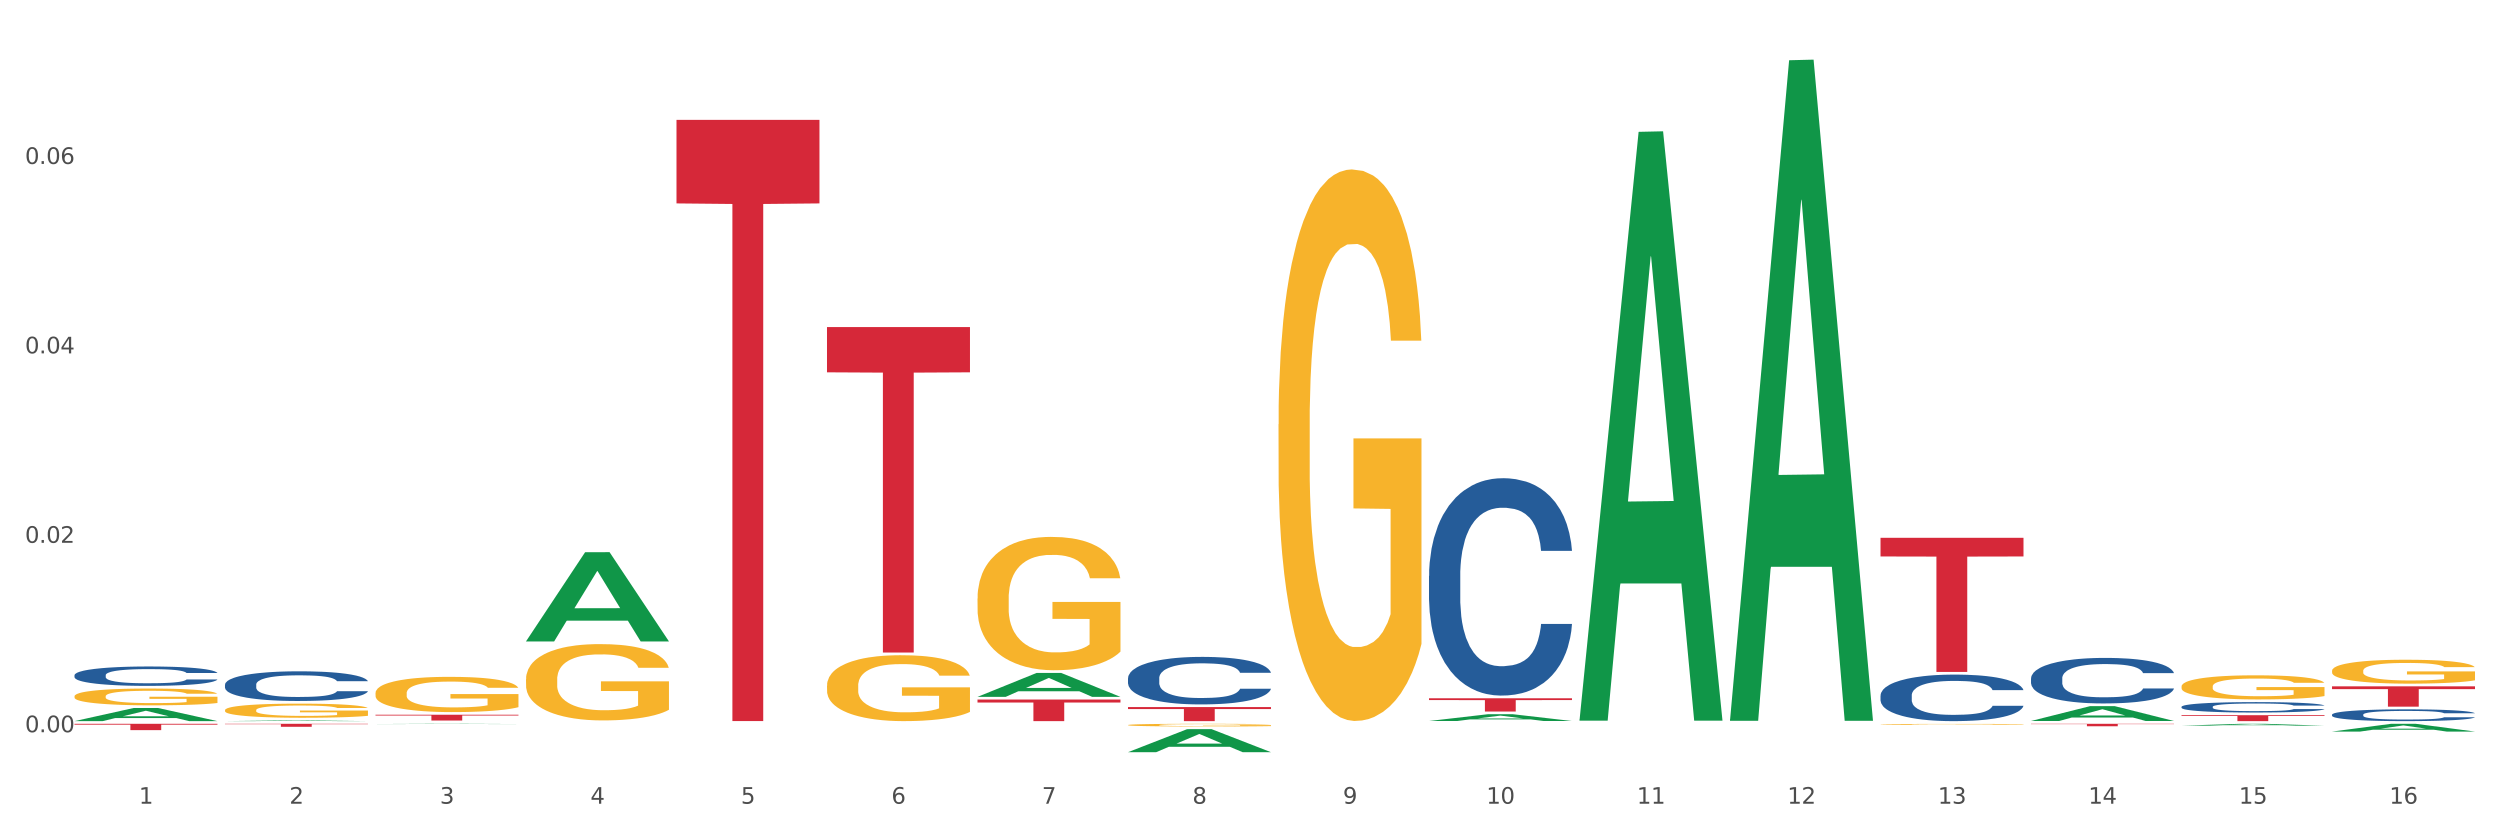 <?xml version="1.0" encoding="utf-8" standalone="no"?>
<!DOCTYPE svg PUBLIC "-//W3C//DTD SVG 1.1//EN"
  "http://www.w3.org/Graphics/SVG/1.1/DTD/svg11.dtd">
<svg xmlns:xlink="http://www.w3.org/1999/xlink" width="1080pt" height="360pt" viewBox="0 0 1080 360" xmlns="http://www.w3.org/2000/svg" version="1.1">
 <rect x="0" y="0" width="1080" height="360" fill="#333333" stroke="none"/>
 <defs>
  <style type="text/css">*{stroke-linejoin: round; stroke-linecap: butt}</style>
 </defs>
 <g id="figure_1">
  <g id="patch_1">
   <path d="M 0 360 
L 1080 360 
L 1080 0 
L 0 0 
z
" style="fill: #ffffff; stroke: #ffffff; stroke-linejoin: miter"/>
  </g>
  <g id="axes_1">
   <g id="matplotlib.axis_1">
    <g id="xtick_1">
     <g id="text_1">
      <!-- 1 -->
      <g style="fill: #4d4d4d" transform="translate(60.004 347.204) scale(0.096 -0.096)">
       <defs>
        <path id="DejaVuSans-31" d="M 794 531 
L 1825 531 
L 1825 4091 
L 703 3866 
L 703 4441 
L 1819 4666 
L 2450 4666 
L 2450 531 
L 3481 531 
L 3481 0 
L 794 0 
L 794 531 
z
" transform="scale(0.016)"/>
       </defs>
       <use xlink:href="#DejaVuSans-31"/>
      </g>
     </g>
    </g>
    <g id="xtick_2">
     <g id="text_2">
      <!-- 2 -->
      <g style="fill: #4d4d4d" transform="translate(125.021 347.204) scale(0.096 -0.096)">
       <defs>
        <path id="DejaVuSans-32" d="M 1228 531 
L 3431 531 
L 3431 0 
L 469 0 
L 469 531 
Q 828 903 1448 1529 
Q 2069 2156 2228 2338 
Q 2531 2678 2651 2914 
Q 2772 3150 2772 3378 
Q 2772 3750 2511 3984 
Q 2250 4219 1831 4219 
Q 1534 4219 1204 4116 
Q 875 4013 500 3803 
L 500 4441 
Q 881 4594 1212 4672 
Q 1544 4750 1819 4750 
Q 2544 4750 2975 4387 
Q 3406 4025 3406 3419 
Q 3406 3131 3298 2873 
Q 3191 2616 2906 2266 
Q 2828 2175 2409 1742 
Q 1991 1309 1228 531 
z
" transform="scale(0.016)"/>
       </defs>
       <use xlink:href="#DejaVuSans-32"/>
      </g>
     </g>
    </g>
    <g id="xtick_3">
     <g id="text_3">
      <!-- 3 -->
      <g style="fill: #4d4d4d" transform="translate(190.039 347.204) scale(0.096 -0.096)">
       <defs>
        <path id="DejaVuSans-33" d="M 2597 2516 
Q 3050 2419 3304 2112 
Q 3559 1806 3559 1356 
Q 3559 666 3084 287 
Q 2609 -91 1734 -91 
Q 1441 -91 1130 -33 
Q 819 25 488 141 
L 488 750 
Q 750 597 1062 519 
Q 1375 441 1716 441 
Q 2309 441 2620 675 
Q 2931 909 2931 1356 
Q 2931 1769 2642 2001 
Q 2353 2234 1838 2234 
L 1294 2234 
L 1294 2753 
L 1863 2753 
Q 2328 2753 2575 2939 
Q 2822 3125 2822 3475 
Q 2822 3834 2567 4026 
Q 2313 4219 1838 4219 
Q 1578 4219 1281 4162 
Q 984 4106 628 3988 
L 628 4550 
Q 988 4650 1302 4700 
Q 1616 4750 1894 4750 
Q 2613 4750 3031 4423 
Q 3450 4097 3450 3541 
Q 3450 3153 3228 2886 
Q 3006 2619 2597 2516 
z
" transform="scale(0.016)"/>
       </defs>
       <use xlink:href="#DejaVuSans-33"/>
      </g>
     </g>
    </g>
    <g id="xtick_4">
     <g id="text_4">
      <!-- 4 -->
      <g style="fill: #4d4d4d" transform="translate(255.056 347.204) scale(0.096 -0.096)">
       <defs>
        <path id="DejaVuSans-34" d="M 2419 4116 
L 825 1625 
L 2419 1625 
L 2419 4116 
z
M 2253 4666 
L 3047 4666 
L 3047 1625 
L 3713 1625 
L 3713 1100 
L 3047 1100 
L 3047 0 
L 2419 0 
L 2419 1100 
L 313 1100 
L 313 1709 
L 2253 4666 
z
" transform="scale(0.016)"/>
       </defs>
       <use xlink:href="#DejaVuSans-34"/>
      </g>
     </g>
    </g>
    <g id="xtick_5">
     <g id="text_5">
      <!-- 5 -->
      <g style="fill: #4d4d4d" transform="translate(320.073 347.204) scale(0.096 -0.096)">
       <defs>
        <path id="DejaVuSans-35" d="M 691 4666 
L 3169 4666 
L 3169 4134 
L 1269 4134 
L 1269 2991 
Q 1406 3038 1543 3061 
Q 1681 3084 1819 3084 
Q 2600 3084 3056 2656 
Q 3513 2228 3513 1497 
Q 3513 744 3044 326 
Q 2575 -91 1722 -91 
Q 1428 -91 1123 -41 
Q 819 9 494 109 
L 494 744 
Q 775 591 1075 516 
Q 1375 441 1709 441 
Q 2250 441 2565 725 
Q 2881 1009 2881 1497 
Q 2881 1984 2565 2268 
Q 2250 2553 1709 2553 
Q 1456 2553 1204 2497 
Q 953 2441 691 2322 
L 691 4666 
z
" transform="scale(0.016)"/>
       </defs>
       <use xlink:href="#DejaVuSans-35"/>
      </g>
     </g>
    </g>
    <g id="xtick_6">
     <g id="text_6">
      <!-- 6 -->
      <g style="fill: #4d4d4d" transform="translate(385.09 347.204) scale(0.096 -0.096)">
       <defs>
        <path id="DejaVuSans-36" d="M 2113 2584 
Q 1688 2584 1439 2293 
Q 1191 2003 1191 1497 
Q 1191 994 1439 701 
Q 1688 409 2113 409 
Q 2538 409 2786 701 
Q 3034 994 3034 1497 
Q 3034 2003 2786 2293 
Q 2538 2584 2113 2584 
z
M 3366 4563 
L 3366 3988 
Q 3128 4100 2886 4159 
Q 2644 4219 2406 4219 
Q 1781 4219 1451 3797 
Q 1122 3375 1075 2522 
Q 1259 2794 1537 2939 
Q 1816 3084 2150 3084 
Q 2853 3084 3261 2657 
Q 3669 2231 3669 1497 
Q 3669 778 3244 343 
Q 2819 -91 2113 -91 
Q 1303 -91 875 529 
Q 447 1150 447 2328 
Q 447 3434 972 4092 
Q 1497 4750 2381 4750 
Q 2619 4750 2861 4703 
Q 3103 4656 3366 4563 
z
" transform="scale(0.016)"/>
       </defs>
       <use xlink:href="#DejaVuSans-36"/>
      </g>
     </g>
    </g>
    <g id="xtick_7">
     <g id="text_7">
      <!-- 7 -->
      <g style="fill: #4d4d4d" transform="translate(450.108 347.204) scale(0.096 -0.096)">
       <defs>
        <path id="DejaVuSans-37" d="M 525 4666 
L 3525 4666 
L 3525 4397 
L 1831 0 
L 1172 0 
L 2766 4134 
L 525 4134 
L 525 4666 
z
" transform="scale(0.016)"/>
       </defs>
       <use xlink:href="#DejaVuSans-37"/>
      </g>
     </g>
    </g>
    <g id="xtick_8">
     <g id="text_8">
      <!-- 8 -->
      <g style="fill: #4d4d4d" transform="translate(515.125 347.204) scale(0.096 -0.096)">
       <defs>
        <path id="DejaVuSans-38" d="M 2034 2216 
Q 1584 2216 1326 1975 
Q 1069 1734 1069 1313 
Q 1069 891 1326 650 
Q 1584 409 2034 409 
Q 2484 409 2743 651 
Q 3003 894 3003 1313 
Q 3003 1734 2745 1975 
Q 2488 2216 2034 2216 
z
M 1403 2484 
Q 997 2584 770 2862 
Q 544 3141 544 3541 
Q 544 4100 942 4425 
Q 1341 4750 2034 4750 
Q 2731 4750 3128 4425 
Q 3525 4100 3525 3541 
Q 3525 3141 3298 2862 
Q 3072 2584 2669 2484 
Q 3125 2378 3379 2068 
Q 3634 1759 3634 1313 
Q 3634 634 3220 271 
Q 2806 -91 2034 -91 
Q 1263 -91 848 271 
Q 434 634 434 1313 
Q 434 1759 690 2068 
Q 947 2378 1403 2484 
z
M 1172 3481 
Q 1172 3119 1398 2916 
Q 1625 2713 2034 2713 
Q 2441 2713 2670 2916 
Q 2900 3119 2900 3481 
Q 2900 3844 2670 4047 
Q 2441 4250 2034 4250 
Q 1625 4250 1398 4047 
Q 1172 3844 1172 3481 
z
" transform="scale(0.016)"/>
       </defs>
       <use xlink:href="#DejaVuSans-38"/>
      </g>
     </g>
    </g>
    <g id="xtick_9">
     <g id="text_9">
      <!-- 9 -->
      <g style="fill: #4d4d4d" transform="translate(580.142 347.204) scale(0.096 -0.096)">
       <defs>
        <path id="DejaVuSans-39" d="M 703 97 
L 703 672 
Q 941 559 1184 500 
Q 1428 441 1663 441 
Q 2288 441 2617 861 
Q 2947 1281 2994 2138 
Q 2813 1869 2534 1725 
Q 2256 1581 1919 1581 
Q 1219 1581 811 2004 
Q 403 2428 403 3163 
Q 403 3881 828 4315 
Q 1253 4750 1959 4750 
Q 2769 4750 3195 4129 
Q 3622 3509 3622 2328 
Q 3622 1225 3098 567 
Q 2575 -91 1691 -91 
Q 1453 -91 1209 -44 
Q 966 3 703 97 
z
M 1959 2075 
Q 2384 2075 2632 2365 
Q 2881 2656 2881 3163 
Q 2881 3666 2632 3958 
Q 2384 4250 1959 4250 
Q 1534 4250 1286 3958 
Q 1038 3666 1038 3163 
Q 1038 2656 1286 2365 
Q 1534 2075 1959 2075 
z
" transform="scale(0.016)"/>
       </defs>
       <use xlink:href="#DejaVuSans-39"/>
      </g>
     </g>
    </g>
    <g id="xtick_10">
     <g id="text_10">
      <!-- 10 -->
      <g style="fill: #4d4d4d" transform="translate(642.105 347.204) scale(0.096 -0.096)">
       <defs>
        <path id="DejaVuSans-30" d="M 2034 4250 
Q 1547 4250 1301 3770 
Q 1056 3291 1056 2328 
Q 1056 1369 1301 889 
Q 1547 409 2034 409 
Q 2525 409 2770 889 
Q 3016 1369 3016 2328 
Q 3016 3291 2770 3770 
Q 2525 4250 2034 4250 
z
M 2034 4750 
Q 2819 4750 3233 4129 
Q 3647 3509 3647 2328 
Q 3647 1150 3233 529 
Q 2819 -91 2034 -91 
Q 1250 -91 836 529 
Q 422 1150 422 2328 
Q 422 3509 836 4129 
Q 1250 4750 2034 4750 
z
" transform="scale(0.016)"/>
       </defs>
       <use xlink:href="#DejaVuSans-31"/>
       <use xlink:href="#DejaVuSans-30" transform="translate(63.623 0)"/>
      </g>
     </g>
    </g>
    <g id="xtick_11">
     <g id="text_11">
      <!-- 11 -->
      <g style="fill: #4d4d4d" transform="translate(707.123 347.204) scale(0.096 -0.096)">
       <use xlink:href="#DejaVuSans-31"/>
       <use xlink:href="#DejaVuSans-31" transform="translate(63.623 0)"/>
      </g>
     </g>
    </g>
    <g id="xtick_12">
     <g id="text_12">
      <!-- 12 -->
      <g style="fill: #4d4d4d" transform="translate(772.14 347.204) scale(0.096 -0.096)">
       <use xlink:href="#DejaVuSans-31"/>
       <use xlink:href="#DejaVuSans-32" transform="translate(63.623 0)"/>
      </g>
     </g>
    </g>
    <g id="xtick_13">
     <g id="text_13">
      <!-- 13 -->
      <g style="fill: #4d4d4d" transform="translate(837.157 347.204) scale(0.096 -0.096)">
       <use xlink:href="#DejaVuSans-31"/>
       <use xlink:href="#DejaVuSans-33" transform="translate(63.623 0)"/>
      </g>
     </g>
    </g>
    <g id="xtick_14">
     <g id="text_14">
      <!-- 14 -->
      <g style="fill: #4d4d4d" transform="translate(902.174 347.204) scale(0.096 -0.096)">
       <use xlink:href="#DejaVuSans-31"/>
       <use xlink:href="#DejaVuSans-34" transform="translate(63.623 0)"/>
      </g>
     </g>
    </g>
    <g id="xtick_15">
     <g id="text_15">
      <!-- 15 -->
      <g style="fill: #4d4d4d" transform="translate(967.192 347.204) scale(0.096 -0.096)">
       <use xlink:href="#DejaVuSans-31"/>
       <use xlink:href="#DejaVuSans-35" transform="translate(63.623 0)"/>
      </g>
     </g>
    </g>
    <g id="xtick_16">
     <g id="text_16">
      <!-- 16 -->
      <g style="fill: #4d4d4d" transform="translate(1032.209 347.204) scale(0.096 -0.096)">
       <use xlink:href="#DejaVuSans-31"/>
       <use xlink:href="#DejaVuSans-36" transform="translate(63.623 0)"/>
      </g>
     </g>
    </g>
    <g id="xtick_17"/>
    <g id="xtick_18"/>
    <g id="xtick_19"/>
    <g id="xtick_20"/>
    <g id="xtick_21"/>
    <g id="xtick_22"/>
    <g id="xtick_23"/>
    <g id="xtick_24"/>
    <g id="xtick_25"/>
    <g id="xtick_26"/>
    <g id="xtick_27"/>
    <g id="xtick_28"/>
    <g id="xtick_29"/>
    <g id="xtick_30"/>
    <g id="xtick_31"/>
   </g>
   <g id="matplotlib.axis_2">
    <g id="ytick_1">
     <g id="text_17">
      <!-- 0.00 -->
      <g style="fill: #4d4d4d" transform="translate(10.8 316.325) scale(0.096 -0.096)">
       <defs>
        <path id="DejaVuSans-2e" d="M 684 794 
L 1344 794 
L 1344 0 
L 684 0 
L 684 794 
z
" transform="scale(0.016)"/>
       </defs>
       <use xlink:href="#DejaVuSans-30"/>
       <use xlink:href="#DejaVuSans-2e" transform="translate(63.623 0)"/>
       <use xlink:href="#DejaVuSans-30" transform="translate(95.41 0)"/>
       <use xlink:href="#DejaVuSans-30" transform="translate(159.033 0)"/>
      </g>
     </g>
    </g>
    <g id="ytick_2">
     <g id="text_18">
      <!-- 0.02 -->
      <g style="fill: #4d4d4d" transform="translate(10.8 234.491) scale(0.096 -0.096)">
       <use xlink:href="#DejaVuSans-30"/>
       <use xlink:href="#DejaVuSans-2e" transform="translate(63.623 0)"/>
       <use xlink:href="#DejaVuSans-30" transform="translate(95.41 0)"/>
       <use xlink:href="#DejaVuSans-32" transform="translate(159.033 0)"/>
      </g>
     </g>
    </g>
    <g id="ytick_3">
     <g id="text_19">
      <!-- 0.04 -->
      <g style="fill: #4d4d4d" transform="translate(10.8 152.656) scale(0.096 -0.096)">
       <use xlink:href="#DejaVuSans-30"/>
       <use xlink:href="#DejaVuSans-2e" transform="translate(63.623 0)"/>
       <use xlink:href="#DejaVuSans-30" transform="translate(95.41 0)"/>
       <use xlink:href="#DejaVuSans-34" transform="translate(159.033 0)"/>
      </g>
     </g>
    </g>
    <g id="ytick_4">
     <g id="text_20">
      <!-- 0.06 -->
      <g style="fill: #4d4d4d" transform="translate(10.8 70.822) scale(0.096 -0.096)">
       <use xlink:href="#DejaVuSans-30"/>
       <use xlink:href="#DejaVuSans-2e" transform="translate(63.623 0)"/>
       <use xlink:href="#DejaVuSans-30" transform="translate(95.41 0)"/>
       <use xlink:href="#DejaVuSans-36" transform="translate(159.033 0)"/>
      </g>
     </g>
    </g>
    <g id="ytick_5"/>
    <g id="ytick_6"/>
    <g id="ytick_7"/>
    <g id="ytick_8"/>
   </g>
   <g id="PolyCollection_1">
    <path d="M 32.175 311.52 
L 32.239 311.514 
L 57.709 305.859 
L 68.28 305.854 
L 93.941 311.53 
L 81.715 311.53 
L 76.176 310.208 
L 49.877 310.208 
L 49.686 310.23 
L 44.337 311.53 
L 32.175 311.53 
L 32.175 311.52 
L 53.188 309.42 
L 72.864 309.414 
L 63.122 307.064 
L 62.995 307.053 
L 62.867 307.069 
L 53.125 309.414 
L 53.188 309.42 
L 32.175 311.52 
z
" clip-path="url(#p8633182749)" style="fill: #109648"/>
    <path d="M 942.416 308.958 
L 1004.183 308.958 
L 1004.183 309.315 
L 979.886 309.318 
L 979.886 311.53 
L 966.567 311.53 
L 966.567 309.318 
L 942.416 309.315 
L 942.416 308.96 
L 942.416 308.958 
z
" clip-path="url(#p8633182749)" style="fill: #d62839"/>
    <path d="M 877.399 312.678 
L 939.166 312.678 
L 939.166 312.827 
L 914.869 312.828 
L 914.869 313.752 
L 901.549 313.752 
L 901.549 312.828 
L 877.399 312.827 
L 877.399 312.679 
L 877.399 312.678 
z
" clip-path="url(#p8633182749)" style="fill: #d62839"/>
    <path d="M 812.382 232.341 
L 874.148 232.341 
L 874.148 240.392 
L 849.852 240.446 
L 849.852 290.278 
L 836.532 290.278 
L 836.532 240.446 
L 812.382 240.392 
L 812.382 232.395 
L 812.382 232.341 
z
" clip-path="url(#p8633182749)" style="fill: #d62839"/>
    <path d="M 617.33 301.643 
L 679.097 301.643 
L 679.097 302.44 
L 654.8 302.446 
L 654.8 307.379 
L 641.481 307.379 
L 641.481 302.446 
L 617.33 302.44 
L 617.33 301.649 
L 617.33 301.643 
z
" clip-path="url(#p8633182749)" style="fill: #d62839"/>
    <path d="M 487.296 305.46 
L 549.062 305.46 
L 549.062 306.303 
L 524.765 306.309 
L 524.765 311.53 
L 511.446 311.53 
L 511.446 306.309 
L 487.296 306.303 
L 487.296 305.466 
L 487.296 305.46 
z
" clip-path="url(#p8633182749)" style="fill: #d62839"/>
    <path d="M 422.278 302.2 
L 484.045 302.2 
L 484.045 303.497 
L 459.748 303.506 
L 459.748 311.53 
L 446.429 311.53 
L 446.429 303.506 
L 422.278 303.497 
L 422.278 302.209 
L 422.278 302.2 
z
" clip-path="url(#p8633182749)" style="fill: #d62839"/>
    <path d="M 357.261 141.303 
L 419.028 141.303 
L 419.028 160.842 
L 394.731 160.974 
L 394.731 281.906 
L 381.412 281.906 
L 381.412 160.974 
L 357.261 160.842 
L 357.261 141.435 
L 357.261 141.303 
z
" clip-path="url(#p8633182749)" style="fill: #d62839"/>
    <path d="M 292.244 51.782 
L 354.01 51.782 
L 354.01 87.874 
L 329.714 88.118 
L 329.714 311.502 
L 316.394 311.502 
L 316.394 88.118 
L 292.244 87.874 
L 292.244 52.026 
L 292.244 51.782 
z
" clip-path="url(#p8633182749)" style="fill: #d62839"/>
    <path d="M 162.209 308.776 
L 223.976 308.776 
L 223.976 309.122 
L 199.679 309.124 
L 199.679 311.262 
L 186.36 311.262 
L 186.36 309.124 
L 162.209 309.122 
L 162.209 308.778 
L 162.209 308.776 
z
" clip-path="url(#p8633182749)" style="fill: #d62839"/>
    <path d="M 97.192 312.678 
L 158.959 312.678 
L 158.959 312.86 
L 134.662 312.862 
L 134.662 313.992 
L 121.343 313.992 
L 121.343 312.862 
L 97.192 312.86 
L 97.192 312.679 
L 97.192 312.678 
z
" clip-path="url(#p8633182749)" style="fill: #d62839"/>
    <path d="M 32.175 312.678 
L 93.941 312.678 
L 93.941 313.059 
L 69.645 313.062 
L 69.645 315.421 
L 56.325 315.421 
L 56.325 313.062 
L 32.175 313.059 
L 32.175 312.68 
L 32.175 312.678 
z
" clip-path="url(#p8633182749)" style="fill: #d62839"/>
    <path d="M 32.175 291.686 
L 32.248 291.678 
L 32.248 291.464 
L 32.467 291.173 
L 33.27 290.638 
L 34.292 290.232 
L 36.045 289.758 
L 36.994 289.559 
L 38.235 289.337 
L 40.79 288.978 
L 43.711 288.672 
L 45.755 288.503 
L 47.288 288.396 
L 50.72 288.205 
L 52.691 288.121 
L 54.735 288.052 
L 56.487 288.006 
L 59.408 287.952 
L 61.744 287.929 
L 64.445 287.922 
L 66.709 287.929 
L 69.702 287.96 
L 74.083 288.052 
L 75.762 288.105 
L 78.025 288.197 
L 80.362 288.32 
L 82.26 288.442 
L 84.45 288.618 
L 86.713 288.847 
L 88.904 289.138 
L 90.437 289.406 
L 91.678 289.689 
L 92.773 290.033 
L 93.576 290.408 
L 93.941 290.722 
L 80.581 290.722 
L 80.216 290.439 
L 79.485 290.133 
L 78.755 289.926 
L 77.952 289.758 
L 76.711 289.567 
L 75.616 289.444 
L 73.791 289.299 
L 72.111 289.207 
L 70.724 289.153 
L 69.045 289.108 
L 65.468 289.062 
L 62.912 289.062 
L 61.306 289.077 
L 59.335 289.115 
L 57.655 289.169 
L 55.684 289.261 
L 54.151 289.36 
L 52.618 289.49 
L 51.742 289.582 
L 50.427 289.75 
L 49.551 289.888 
L 48.383 290.125 
L 47.726 290.293 
L 46.558 290.729 
L 46.047 291.051 
L 45.828 291.273 
L 45.682 291.517 
L 45.682 292.711 
L 46.12 293.246 
L 46.485 293.476 
L 47.069 293.736 
L 48.164 294.072 
L 49.77 294.401 
L 51.45 294.639 
L 52.837 294.784 
L 54.151 294.891 
L 55.465 294.975 
L 57.071 295.052 
L 58.386 295.098 
L 60.357 295.143 
L 62.693 295.166 
L 64.518 295.166 
L 68.242 295.128 
L 69.921 295.09 
L 71.527 295.036 
L 73.28 294.952 
L 74.667 294.86 
L 75.47 294.792 
L 76.784 294.646 
L 77.806 294.493 
L 78.682 294.317 
L 79.266 294.164 
L 79.923 293.935 
L 80.435 293.675 
L 80.581 293.537 
L 93.941 293.537 
L 93.649 293.812 
L 93.138 294.08 
L 92.116 294.44 
L 91.313 294.646 
L 90.072 294.899 
L 88.758 295.113 
L 86.932 295.35 
L 85.253 295.526 
L 83.501 295.679 
L 81.603 295.817 
L 78.171 296.008 
L 76.93 296.061 
L 74.302 296.153 
L 72.257 296.207 
L 69.264 296.26 
L 66.198 296.291 
L 62.985 296.299 
L 60.138 296.283 
L 56.998 296.237 
L 55.027 296.191 
L 52.837 296.123 
L 50.281 296.016 
L 47.872 295.885 
L 45.609 295.732 
L 43.492 295.557 
L 41.52 295.358 
L 38.965 295.029 
L 37.067 294.707 
L 35.679 294.409 
L 34.73 294.157 
L 33.781 293.835 
L 33.27 293.613 
L 32.467 293.078 
L 32.175 292.581 
L 32.175 291.686 
z
" clip-path="url(#p8633182749)" style="fill: #255c99"/>
    <path d="M 97.192 295.765 
L 97.265 295.753 
L 97.265 295.425 
L 97.484 294.981 
L 98.287 294.161 
L 99.31 293.541 
L 101.062 292.815 
L 102.011 292.511 
L 103.252 292.171 
L 105.807 291.621 
L 108.728 291.153 
L 110.772 290.895 
L 112.305 290.731 
L 115.737 290.439 
L 117.708 290.31 
L 119.752 290.205 
L 121.505 290.134 
L 124.425 290.052 
L 126.761 290.017 
L 129.463 290.006 
L 131.726 290.017 
L 134.719 290.064 
L 139.1 290.205 
L 140.779 290.287 
L 143.042 290.427 
L 145.379 290.614 
L 147.277 290.802 
L 149.467 291.071 
L 151.731 291.422 
L 153.921 291.867 
L 155.454 292.277 
L 156.695 292.71 
L 157.79 293.236 
L 158.594 293.81 
L 158.959 294.29 
L 145.598 294.29 
L 145.233 293.857 
L 144.503 293.389 
L 143.773 293.073 
L 142.969 292.815 
L 141.728 292.522 
L 140.633 292.335 
L 138.808 292.113 
L 137.129 291.972 
L 135.741 291.89 
L 134.062 291.82 
L 130.485 291.75 
L 127.929 291.75 
L 126.323 291.773 
L 124.352 291.832 
L 122.673 291.914 
L 120.701 292.054 
L 119.168 292.206 
L 117.635 292.405 
L 116.759 292.546 
L 115.445 292.803 
L 114.569 293.014 
L 113.4 293.377 
L 112.743 293.634 
L 111.575 294.302 
L 111.064 294.793 
L 110.845 295.133 
L 110.699 295.507 
L 110.699 297.334 
L 111.137 298.153 
L 111.502 298.504 
L 112.086 298.902 
L 113.181 299.417 
L 114.788 299.921 
L 116.467 300.283 
L 117.854 300.506 
L 119.168 300.67 
L 120.482 300.798 
L 122.089 300.916 
L 123.403 300.986 
L 125.374 301.056 
L 127.71 301.091 
L 129.536 301.091 
L 133.259 301.033 
L 134.938 300.974 
L 136.545 300.892 
L 138.297 300.763 
L 139.684 300.623 
L 140.487 300.518 
L 141.801 300.295 
L 142.823 300.061 
L 143.7 299.792 
L 144.284 299.558 
L 144.941 299.206 
L 145.452 298.808 
L 145.598 298.598 
L 158.959 298.598 
L 158.667 299.019 
L 158.156 299.429 
L 157.133 299.979 
L 156.33 300.295 
L 155.089 300.681 
L 153.775 301.009 
L 151.95 301.372 
L 150.27 301.641 
L 148.518 301.875 
L 146.62 302.086 
L 143.188 302.379 
L 141.947 302.461 
L 139.319 302.601 
L 137.275 302.683 
L 134.281 302.765 
L 131.215 302.812 
L 128.002 302.824 
L 125.155 302.8 
L 122.016 302.73 
L 120.044 302.66 
L 117.854 302.554 
L 115.299 302.39 
L 112.889 302.191 
L 110.626 301.957 
L 108.509 301.688 
L 106.538 301.384 
L 103.982 300.88 
L 102.084 300.389 
L 100.697 299.932 
L 99.748 299.546 
L 98.798 299.054 
L 98.287 298.715 
L 97.484 297.895 
L 97.192 297.135 
L 97.192 295.765 
z
" clip-path="url(#p8633182749)" style="fill: #255c99"/>
    <path d="M 1007.434 296.488 
L 1069.2 296.488 
L 1069.2 297.711 
L 1044.903 297.719 
L 1044.903 305.284 
L 1031.584 305.284 
L 1031.584 297.719 
L 1007.434 297.711 
L 1007.434 296.496 
L 1007.434 296.488 
z
" clip-path="url(#p8633182749)" style="fill: #d62839"/>
    <path d="M 487.296 293.003 
L 487.369 292.984 
L 487.369 292.459 
L 487.588 291.746 
L 488.391 290.434 
L 489.413 289.439 
L 491.165 288.277 
L 492.114 287.789 
L 493.356 287.245 
L 495.911 286.364 
L 498.831 285.613 
L 500.876 285.201 
L 502.409 284.938 
L 505.84 284.469 
L 507.811 284.263 
L 509.856 284.094 
L 511.608 283.982 
L 514.528 283.85 
L 516.865 283.794 
L 519.566 283.775 
L 521.829 283.794 
L 524.823 283.869 
L 529.203 284.094 
L 530.883 284.226 
L 533.146 284.451 
L 535.482 284.751 
L 537.38 285.051 
L 539.571 285.482 
L 541.834 286.045 
L 544.024 286.758 
L 545.558 287.414 
L 546.799 288.108 
L 547.894 288.952 
L 548.697 289.871 
L 549.062 290.64 
L 535.701 290.64 
L 535.336 289.946 
L 534.606 289.196 
L 533.876 288.689 
L 533.073 288.277 
L 531.832 287.808 
L 530.737 287.508 
L 528.911 287.151 
L 527.232 286.926 
L 525.845 286.795 
L 524.166 286.682 
L 520.588 286.57 
L 518.033 286.57 
L 516.427 286.607 
L 514.455 286.701 
L 512.776 286.833 
L 510.805 287.058 
L 509.272 287.301 
L 507.738 287.62 
L 506.862 287.845 
L 505.548 288.258 
L 504.672 288.596 
L 503.504 289.177 
L 502.847 289.59 
L 501.679 290.659 
L 501.168 291.446 
L 500.949 291.99 
L 500.803 292.59 
L 500.803 295.516 
L 501.241 296.829 
L 501.606 297.392 
L 502.19 298.029 
L 503.285 298.855 
L 504.891 299.661 
L 506.57 300.242 
L 507.957 300.599 
L 509.272 300.861 
L 510.586 301.068 
L 512.192 301.255 
L 513.506 301.368 
L 515.478 301.48 
L 517.814 301.536 
L 519.639 301.536 
L 523.363 301.443 
L 525.042 301.349 
L 526.648 301.218 
L 528.4 301.011 
L 529.787 300.786 
L 530.591 300.618 
L 531.905 300.261 
L 532.927 299.886 
L 533.803 299.455 
L 534.387 299.08 
L 535.044 298.517 
L 535.555 297.879 
L 535.701 297.542 
L 549.062 297.542 
L 548.77 298.217 
L 548.259 298.873 
L 547.237 299.755 
L 546.434 300.261 
L 545.193 300.88 
L 543.878 301.405 
L 542.053 301.987 
L 540.374 302.418 
L 538.622 302.793 
L 536.723 303.131 
L 533.292 303.6 
L 532.051 303.731 
L 529.422 303.956 
L 527.378 304.087 
L 524.385 304.218 
L 521.318 304.293 
L 518.106 304.312 
L 515.258 304.275 
L 512.119 304.162 
L 510.148 304.05 
L 507.957 303.881 
L 505.402 303.618 
L 502.993 303.299 
L 500.73 302.924 
L 498.612 302.493 
L 496.641 302.005 
L 494.086 301.199 
L 492.187 300.411 
L 490.8 299.68 
L 489.851 299.061 
L 488.902 298.273 
L 488.391 297.729 
L 487.588 296.416 
L 487.296 295.197 
L 487.296 293.003 
z
" clip-path="url(#p8633182749)" style="fill: #255c99"/>
    <path d="M 812.382 300.459 
L 812.455 300.44 
L 812.455 299.926 
L 812.674 299.229 
L 813.477 297.943 
L 814.499 296.97 
L 816.251 295.832 
L 817.201 295.354 
L 818.442 294.822 
L 820.997 293.959 
L 823.917 293.225 
L 825.962 292.821 
L 827.495 292.564 
L 830.926 292.105 
L 832.898 291.903 
L 834.942 291.737 
L 836.694 291.627 
L 839.615 291.499 
L 841.951 291.444 
L 844.652 291.425 
L 846.916 291.444 
L 849.909 291.517 
L 854.29 291.737 
L 855.969 291.866 
L 858.232 292.086 
L 860.568 292.38 
L 862.467 292.674 
L 864.657 293.096 
L 866.92 293.647 
L 869.111 294.345 
L 870.644 294.987 
L 871.885 295.667 
L 872.98 296.493 
L 873.783 297.392 
L 874.148 298.145 
L 860.787 298.145 
L 860.422 297.466 
L 859.692 296.731 
L 858.962 296.236 
L 858.159 295.832 
L 856.918 295.373 
L 855.823 295.079 
L 853.998 294.73 
L 852.318 294.51 
L 850.931 294.381 
L 849.252 294.271 
L 845.674 294.161 
L 843.119 294.161 
L 841.513 294.198 
L 839.542 294.29 
L 837.862 294.418 
L 835.891 294.638 
L 834.358 294.877 
L 832.825 295.189 
L 831.949 295.41 
L 830.634 295.813 
L 829.758 296.144 
L 828.59 296.713 
L 827.933 297.117 
L 826.765 298.164 
L 826.254 298.935 
L 826.035 299.467 
L 825.889 300.055 
L 825.889 302.919 
L 826.327 304.204 
L 826.692 304.755 
L 827.276 305.379 
L 828.371 306.187 
L 829.977 306.977 
L 831.657 307.546 
L 833.044 307.895 
L 834.358 308.152 
L 835.672 308.354 
L 837.278 308.537 
L 838.592 308.648 
L 840.564 308.758 
L 842.9 308.813 
L 844.725 308.813 
L 848.449 308.721 
L 850.128 308.629 
L 851.734 308.501 
L 853.486 308.299 
L 854.874 308.078 
L 855.677 307.913 
L 856.991 307.564 
L 858.013 307.197 
L 858.889 306.775 
L 859.473 306.408 
L 860.13 305.857 
L 860.641 305.232 
L 860.787 304.902 
L 874.148 304.902 
L 873.856 305.563 
L 873.345 306.206 
L 872.323 307.069 
L 871.52 307.564 
L 870.279 308.17 
L 868.965 308.684 
L 867.139 309.253 
L 865.46 309.676 
L 863.708 310.043 
L 861.81 310.373 
L 858.378 310.833 
L 857.137 310.961 
L 854.509 311.181 
L 852.464 311.31 
L 849.471 311.438 
L 846.405 311.512 
L 843.192 311.53 
L 840.345 311.493 
L 837.205 311.383 
L 835.234 311.273 
L 833.044 311.108 
L 830.488 310.851 
L 828.079 310.539 
L 825.816 310.172 
L 823.698 309.749 
L 821.727 309.272 
L 819.172 308.482 
L 817.274 307.711 
L 815.886 306.995 
L 814.937 306.389 
L 813.988 305.618 
L 813.477 305.086 
L 812.674 303.8 
L 812.382 302.607 
L 812.382 300.459 
z
" clip-path="url(#p8633182749)" style="fill: #255c99"/>
    <path d="M 877.399 293.055 
L 877.472 293.037 
L 877.472 292.534 
L 877.691 291.851 
L 878.494 290.593 
L 879.516 289.641 
L 881.269 288.527 
L 882.218 288.059 
L 883.459 287.538 
L 886.014 286.694 
L 888.935 285.975 
L 890.979 285.58 
L 892.512 285.328 
L 895.944 284.879 
L 897.915 284.681 
L 899.959 284.519 
L 901.711 284.411 
L 904.632 284.286 
L 906.968 284.232 
L 909.67 284.214 
L 911.933 284.232 
L 914.926 284.304 
L 919.307 284.519 
L 920.986 284.645 
L 923.249 284.861 
L 925.586 285.148 
L 927.484 285.436 
L 929.674 285.849 
L 931.938 286.388 
L 934.128 287.071 
L 935.661 287.7 
L 936.902 288.365 
L 937.997 289.174 
L 938.8 290.054 
L 939.166 290.791 
L 925.805 290.791 
L 925.44 290.126 
L 924.71 289.407 
L 923.979 288.922 
L 923.176 288.527 
L 921.935 288.077 
L 920.84 287.79 
L 919.015 287.448 
L 917.336 287.233 
L 915.948 287.107 
L 914.269 286.999 
L 910.692 286.891 
L 908.136 286.891 
L 906.53 286.927 
L 904.559 287.017 
L 902.88 287.143 
L 900.908 287.359 
L 899.375 287.592 
L 897.842 287.898 
L 896.966 288.113 
L 895.652 288.509 
L 894.775 288.832 
L 893.607 289.389 
L 892.95 289.785 
L 891.782 290.809 
L 891.271 291.564 
L 891.052 292.085 
L 890.906 292.66 
L 890.906 295.463 
L 891.344 296.721 
L 891.709 297.26 
L 892.293 297.871 
L 893.388 298.662 
L 894.995 299.434 
L 896.674 299.992 
L 898.061 300.333 
L 899.375 300.585 
L 900.689 300.782 
L 902.296 300.962 
L 903.61 301.07 
L 905.581 301.178 
L 907.917 301.231 
L 909.743 301.231 
L 913.466 301.142 
L 915.145 301.052 
L 916.751 300.926 
L 918.504 300.728 
L 919.891 300.513 
L 920.694 300.351 
L 922.008 300.009 
L 923.03 299.65 
L 923.906 299.237 
L 924.491 298.877 
L 925.148 298.338 
L 925.659 297.727 
L 925.805 297.404 
L 939.166 297.404 
L 938.873 298.051 
L 938.362 298.68 
L 937.34 299.524 
L 936.537 300.009 
L 935.296 300.603 
L 933.982 301.106 
L 932.157 301.663 
L 930.477 302.076 
L 928.725 302.435 
L 926.827 302.759 
L 923.395 303.208 
L 922.154 303.334 
L 919.526 303.55 
L 917.482 303.675 
L 914.488 303.801 
L 911.422 303.873 
L 908.209 303.891 
L 905.362 303.855 
L 902.223 303.747 
L 900.251 303.639 
L 898.061 303.478 
L 895.506 303.226 
L 893.096 302.921 
L 890.833 302.561 
L 888.716 302.148 
L 886.744 301.681 
L 884.189 300.908 
L 882.291 300.153 
L 880.904 299.452 
L 879.954 298.859 
L 879.005 298.105 
L 878.494 297.584 
L 877.691 296.326 
L 877.399 295.158 
L 877.399 293.055 
z
" clip-path="url(#p8633182749)" style="fill: #255c99"/>
    <path d="M 942.416 305.331 
L 942.489 305.327 
L 942.489 305.211 
L 942.708 305.055 
L 943.512 304.767 
L 944.534 304.549 
L 946.286 304.294 
L 947.235 304.187 
L 948.476 304.068 
L 951.032 303.875 
L 953.952 303.71 
L 955.996 303.62 
L 957.529 303.562 
L 960.961 303.46 
L 962.932 303.414 
L 964.976 303.377 
L 966.729 303.353 
L 969.649 303.324 
L 971.985 303.312 
L 974.687 303.307 
L 976.95 303.312 
L 979.943 303.328 
L 984.324 303.377 
L 986.003 303.406 
L 988.267 303.455 
L 990.603 303.521 
L 992.501 303.587 
L 994.691 303.682 
L 996.955 303.805 
L 999.145 303.961 
L 1000.678 304.105 
L 1001.919 304.257 
L 1003.015 304.442 
L 1003.818 304.644 
L 1004.183 304.812 
L 990.822 304.812 
L 990.457 304.66 
L 989.727 304.496 
L 988.997 304.385 
L 988.194 304.294 
L 986.952 304.192 
L 985.857 304.126 
L 984.032 304.048 
L 982.353 303.998 
L 980.966 303.969 
L 979.286 303.945 
L 975.709 303.92 
L 973.154 303.92 
L 971.547 303.928 
L 969.576 303.949 
L 967.897 303.978 
L 965.926 304.027 
L 964.392 304.08 
L 962.859 304.15 
L 961.983 304.2 
L 960.669 304.29 
L 959.793 304.364 
L 958.625 304.492 
L 957.967 304.582 
L 956.799 304.817 
L 956.288 304.989 
L 956.069 305.109 
L 955.923 305.24 
L 955.923 305.882 
L 956.361 306.17 
L 956.726 306.293 
L 957.31 306.433 
L 958.406 306.614 
L 960.012 306.79 
L 961.691 306.918 
L 963.078 306.996 
L 964.392 307.054 
L 965.707 307.099 
L 967.313 307.14 
L 968.627 307.165 
L 970.598 307.189 
L 972.935 307.202 
L 974.76 307.202 
L 978.483 307.181 
L 980.163 307.161 
L 981.769 307.132 
L 983.521 307.087 
L 984.908 307.037 
L 985.711 307 
L 987.025 306.922 
L 988.048 306.84 
L 988.924 306.745 
L 989.508 306.663 
L 990.165 306.54 
L 990.676 306.4 
L 990.822 306.326 
L 1004.183 306.326 
L 1003.891 306.474 
L 1003.38 306.618 
L 1002.358 306.811 
L 1001.554 306.922 
L 1000.313 307.058 
L 998.999 307.173 
L 997.174 307.3 
L 995.495 307.395 
L 993.742 307.477 
L 991.844 307.551 
L 988.413 307.654 
L 987.171 307.683 
L 984.543 307.732 
L 982.499 307.761 
L 979.505 307.79 
L 976.439 307.806 
L 973.227 307.81 
L 970.379 307.802 
L 967.24 307.777 
L 965.268 307.753 
L 963.078 307.716 
L 960.523 307.658 
L 958.114 307.588 
L 955.85 307.506 
L 953.733 307.411 
L 951.762 307.304 
L 949.206 307.128 
L 947.308 306.955 
L 945.921 306.795 
L 944.972 306.659 
L 944.023 306.486 
L 943.512 306.367 
L 942.708 306.079 
L 942.416 305.812 
L 942.416 305.331 
z
" clip-path="url(#p8633182749)" style="fill: #255c99"/>
    <path d="M 1007.434 308.723 
L 1007.507 308.718 
L 1007.507 308.588 
L 1007.726 308.411 
L 1008.529 308.085 
L 1009.551 307.838 
L 1011.303 307.55 
L 1012.252 307.428 
L 1013.493 307.293 
L 1016.049 307.075 
L 1018.969 306.888 
L 1021.013 306.786 
L 1022.547 306.721 
L 1025.978 306.604 
L 1027.949 306.553 
L 1029.994 306.511 
L 1031.746 306.483 
L 1034.666 306.451 
L 1037.003 306.437 
L 1039.704 306.432 
L 1041.967 306.437 
L 1044.961 306.455 
L 1049.341 306.511 
L 1051.021 306.544 
L 1053.284 306.6 
L 1055.62 306.674 
L 1057.518 306.749 
L 1059.709 306.856 
L 1061.972 306.995 
L 1064.162 307.172 
L 1065.696 307.335 
L 1066.937 307.508 
L 1068.032 307.717 
L 1068.835 307.945 
L 1069.2 308.136 
L 1055.839 308.136 
L 1055.474 307.964 
L 1054.744 307.778 
L 1054.014 307.652 
L 1053.211 307.55 
L 1051.97 307.433 
L 1050.875 307.359 
L 1049.049 307.27 
L 1047.37 307.214 
L 1045.983 307.182 
L 1044.304 307.154 
L 1040.726 307.126 
L 1038.171 307.126 
L 1036.565 307.135 
L 1034.593 307.158 
L 1032.914 307.191 
L 1030.943 307.247 
L 1029.41 307.307 
L 1027.876 307.387 
L 1027 307.442 
L 1025.686 307.545 
L 1024.81 307.629 
L 1023.642 307.773 
L 1022.985 307.875 
L 1021.817 308.141 
L 1021.306 308.336 
L 1021.086 308.471 
L 1020.94 308.62 
L 1020.94 309.347 
L 1021.379 309.673 
L 1021.744 309.812 
L 1022.328 309.971 
L 1023.423 310.175 
L 1025.029 310.376 
L 1026.708 310.52 
L 1028.095 310.608 
L 1029.41 310.674 
L 1030.724 310.725 
L 1032.33 310.771 
L 1033.644 310.799 
L 1035.615 310.827 
L 1037.952 310.841 
L 1039.777 310.841 
L 1043.501 310.818 
L 1045.18 310.795 
L 1046.786 310.762 
L 1048.538 310.711 
L 1049.925 310.655 
L 1050.728 310.613 
L 1052.043 310.525 
L 1053.065 310.431 
L 1053.941 310.324 
L 1054.525 310.231 
L 1055.182 310.092 
L 1055.693 309.933 
L 1055.839 309.849 
L 1069.2 309.849 
L 1068.908 310.017 
L 1068.397 310.18 
L 1067.375 310.399 
L 1066.572 310.525 
L 1065.33 310.678 
L 1064.016 310.809 
L 1062.191 310.953 
L 1060.512 311.06 
L 1058.76 311.153 
L 1056.861 311.237 
L 1053.43 311.353 
L 1052.189 311.386 
L 1049.56 311.442 
L 1047.516 311.474 
L 1044.523 311.507 
L 1041.456 311.526 
L 1038.244 311.53 
L 1035.396 311.521 
L 1032.257 311.493 
L 1030.286 311.465 
L 1028.095 311.423 
L 1025.54 311.358 
L 1023.131 311.279 
L 1020.867 311.186 
L 1018.75 311.079 
L 1016.779 310.958 
L 1014.224 310.757 
L 1012.325 310.562 
L 1010.938 310.38 
L 1009.989 310.227 
L 1009.04 310.031 
L 1008.529 309.896 
L 1007.726 309.57 
L 1007.434 309.268 
L 1007.434 308.723 
z
" clip-path="url(#p8633182749)" style="fill: #255c99"/>
    <path d="M 1007.434 289.78 
L 1007.507 289.771 
L 1007.507 289.431 
L 1007.652 289.138 
L 1008.382 288.43 
L 1009.475 287.845 
L 1010.278 287.533 
L 1011.08 287.278 
L 1012.028 287.024 
L 1013.195 286.759 
L 1015.309 286.372 
L 1016.622 286.174 
L 1018.226 285.966 
L 1021.143 285.664 
L 1023.258 285.494 
L 1025.446 285.353 
L 1029.019 285.183 
L 1031.353 285.107 
L 1033.832 285.051 
L 1036.822 285.013 
L 1039.083 285.003 
L 1044.041 285.032 
L 1048.271 285.117 
L 1050.313 285.183 
L 1052.938 285.296 
L 1054.324 285.371 
L 1056.584 285.523 
L 1058.918 285.721 
L 1060.522 285.891 
L 1062.929 286.212 
L 1064.752 286.533 
L 1066.429 286.929 
L 1067.304 287.203 
L 1067.96 287.458 
L 1068.544 287.75 
L 1069.127 288.213 
L 1056.001 288.213 
L 1055.49 287.883 
L 1054.688 287.571 
L 1053.521 287.269 
L 1052.5 287.08 
L 1050.75 286.844 
L 1049.146 286.693 
L 1047.469 286.58 
L 1045.427 286.485 
L 1043.823 286.438 
L 1041.562 286.4 
L 1037.114 286.41 
L 1034.124 286.485 
L 1032.082 286.58 
L 1030.769 286.665 
L 1029.602 286.759 
L 1028.29 286.891 
L 1026.758 287.09 
L 1025.665 287.269 
L 1024.571 287.496 
L 1023.696 287.722 
L 1022.893 287.986 
L 1022.237 288.27 
L 1021.727 288.562 
L 1021.289 288.921 
L 1020.925 289.516 
L 1020.925 290.809 
L 1021.07 291.102 
L 1021.435 291.489 
L 1021.873 291.782 
L 1022.602 292.131 
L 1023.258 292.367 
L 1024.498 292.707 
L 1025.883 292.99 
L 1026.977 293.169 
L 1028.071 293.32 
L 1029.967 293.528 
L 1032.082 293.698 
L 1033.905 293.802 
L 1036.384 293.896 
L 1038.062 293.934 
L 1039.52 293.953 
L 1043.093 293.953 
L 1045.646 293.924 
L 1048.49 293.858 
L 1050.677 293.773 
L 1052.5 293.67 
L 1054.542 293.5 
L 1055.855 293.339 
L 1055.855 291.366 
L 1039.812 291.357 
L 1039.812 290.044 
L 1069.2 290.044 
L 1069.2 293.896 
L 1067.96 294.094 
L 1066.575 294.274 
L 1065.116 294.434 
L 1062.929 294.632 
L 1060.303 294.821 
L 1057.97 294.953 
L 1055.49 295.067 
L 1052.573 295.171 
L 1048.781 295.265 
L 1046.448 295.303 
L 1043.531 295.331 
L 1040.103 295.341 
L 1037.114 295.322 
L 1034.197 295.274 
L 1031.134 295.189 
L 1028.144 295.067 
L 1025.883 294.944 
L 1023.623 294.793 
L 1021.216 294.595 
L 1019.32 294.406 
L 1017.862 294.236 
L 1016.257 294.019 
L 1014.507 293.736 
L 1013.195 293.481 
L 1012.028 293.216 
L 1010.788 292.877 
L 1009.913 292.584 
L 1009.038 292.216 
L 1008.527 291.942 
L 1007.944 291.517 
L 1007.507 290.922 
L 1007.434 289.78 
z
" clip-path="url(#p8633182749)" style="fill: #f7b32b"/>
    <path d="M 942.416 296.552 
L 942.489 296.543 
L 942.489 296.2 
L 942.635 295.905 
L 943.364 295.191 
L 944.458 294.6 
L 945.26 294.286 
L 946.063 294.029 
L 947.011 293.772 
L 948.177 293.506 
L 950.292 293.115 
L 951.605 292.915 
L 953.209 292.706 
L 956.126 292.401 
L 958.241 292.23 
L 960.429 292.087 
L 964.002 291.916 
L 966.335 291.84 
L 968.815 291.782 
L 971.805 291.744 
L 974.065 291.735 
L 979.024 291.763 
L 983.254 291.849 
L 985.296 291.916 
L 987.921 292.03 
L 989.306 292.106 
L 991.567 292.258 
L 993.901 292.458 
L 995.505 292.63 
L 997.911 292.953 
L 999.734 293.277 
L 1001.412 293.677 
L 1002.287 293.953 
L 1002.943 294.21 
L 1003.526 294.505 
L 1004.11 294.972 
L 990.984 294.972 
L 990.473 294.639 
L 989.671 294.324 
L 988.504 294.02 
L 987.483 293.829 
L 985.733 293.591 
L 984.129 293.439 
L 982.451 293.325 
L 980.41 293.23 
L 978.805 293.182 
L 976.545 293.144 
L 972.096 293.153 
L 969.106 293.23 
L 967.065 293.325 
L 965.752 293.41 
L 964.585 293.506 
L 963.273 293.639 
L 961.741 293.839 
L 960.647 294.02 
L 959.553 294.248 
L 958.678 294.477 
L 957.876 294.743 
L 957.22 295.029 
L 956.709 295.324 
L 956.272 295.686 
L 955.907 296.286 
L 955.907 297.59 
L 956.053 297.885 
L 956.418 298.275 
L 956.855 298.571 
L 957.585 298.923 
L 958.241 299.161 
L 959.481 299.504 
L 960.866 299.789 
L 961.96 299.97 
L 963.054 300.122 
L 964.95 300.332 
L 967.065 300.503 
L 968.888 300.608 
L 971.367 300.703 
L 973.044 300.741 
L 974.503 300.76 
L 978.076 300.76 
L 980.628 300.732 
L 983.472 300.665 
L 985.66 300.579 
L 987.483 300.475 
L 989.525 300.303 
L 990.838 300.141 
L 990.838 298.152 
L 974.795 298.142 
L 974.795 296.819 
L 1004.183 296.819 
L 1004.183 300.703 
L 1002.943 300.903 
L 1001.558 301.084 
L 1000.099 301.246 
L 997.911 301.446 
L 995.286 301.636 
L 992.953 301.769 
L 990.473 301.884 
L 987.556 301.988 
L 983.764 302.084 
L 981.431 302.122 
L 978.514 302.15 
L 975.086 302.16 
L 972.096 302.141 
L 969.179 302.093 
L 966.117 302.007 
L 963.127 301.884 
L 960.866 301.76 
L 958.605 301.608 
L 956.199 301.408 
L 954.303 301.217 
L 952.844 301.046 
L 951.24 300.827 
L 949.49 300.541 
L 948.177 300.284 
L 947.011 300.018 
L 945.771 299.675 
L 944.896 299.38 
L 944.021 299.008 
L 943.51 298.732 
L 942.927 298.304 
L 942.489 297.704 
L 942.416 296.552 
z
" clip-path="url(#p8633182749)" style="fill: #f7b32b"/>
    <path d="M 812.382 312.927 
L 812.455 312.927 
L 812.455 312.913 
L 812.601 312.901 
L 813.33 312.872 
L 814.424 312.848 
L 815.226 312.835 
L 816.028 312.825 
L 816.976 312.814 
L 818.143 312.804 
L 820.258 312.788 
L 821.57 312.78 
L 823.175 312.771 
L 826.092 312.759 
L 828.206 312.752 
L 830.394 312.746 
L 833.967 312.739 
L 836.301 312.736 
L 838.78 312.734 
L 841.77 312.732 
L 844.031 312.732 
L 848.99 312.733 
L 853.219 312.736 
L 855.261 312.739 
L 857.886 312.744 
L 859.272 312.747 
L 861.532 312.753 
L 863.866 312.761 
L 865.47 312.768 
L 867.877 312.781 
L 869.7 312.794 
L 871.377 312.811 
L 872.252 312.822 
L 872.909 312.832 
L 873.492 312.844 
L 874.075 312.863 
L 860.949 312.863 
L 860.439 312.85 
L 859.636 312.837 
L 858.47 312.824 
L 857.449 312.817 
L 855.699 312.807 
L 854.094 312.801 
L 852.417 312.796 
L 850.375 312.792 
L 848.771 312.79 
L 846.51 312.789 
L 842.062 312.789 
L 839.072 312.792 
L 837.03 312.796 
L 835.717 312.8 
L 834.551 312.804 
L 833.238 312.809 
L 831.707 312.817 
L 830.613 312.824 
L 829.519 312.834 
L 828.644 312.843 
L 827.842 312.854 
L 827.185 312.865 
L 826.675 312.877 
L 826.237 312.892 
L 825.873 312.916 
L 825.873 312.969 
L 826.019 312.981 
L 826.383 312.997 
L 826.821 313.009 
L 827.55 313.023 
L 828.206 313.033 
L 829.446 313.047 
L 830.832 313.058 
L 831.925 313.066 
L 833.019 313.072 
L 834.915 313.08 
L 837.03 313.087 
L 838.853 313.092 
L 841.333 313.095 
L 843.01 313.097 
L 844.468 313.098 
L 848.042 313.098 
L 850.594 313.097 
L 853.438 313.094 
L 855.626 313.09 
L 857.449 313.086 
L 859.491 313.079 
L 860.803 313.073 
L 860.803 312.992 
L 844.76 312.992 
L 844.76 312.938 
L 874.148 312.938 
L 874.148 313.095 
L 872.909 313.104 
L 871.523 313.111 
L 870.065 313.117 
L 867.877 313.126 
L 865.252 313.133 
L 862.918 313.139 
L 860.439 313.143 
L 857.522 313.148 
L 853.73 313.151 
L 851.396 313.153 
L 848.479 313.154 
L 845.052 313.155 
L 842.062 313.154 
L 839.145 313.152 
L 836.082 313.148 
L 833.092 313.143 
L 830.832 313.138 
L 828.571 313.132 
L 826.164 313.124 
L 824.268 313.116 
L 822.81 313.109 
L 821.206 313.101 
L 819.455 313.089 
L 818.143 313.078 
L 816.976 313.068 
L 815.736 313.054 
L 814.861 313.042 
L 813.986 313.027 
L 813.476 313.016 
L 812.892 312.998 
L 812.455 312.974 
L 812.382 312.927 
z
" clip-path="url(#p8633182749)" style="fill: #f7b32b"/>
    <path d="M 552.313 183.296 
L 552.386 183.078 
L 552.386 175.245 
L 552.532 168.499 
L 553.261 152.179 
L 554.355 138.688 
L 555.157 131.507 
L 555.959 125.632 
L 556.907 119.757 
L 558.074 113.664 
L 560.189 104.743 
L 561.501 100.173 
L 563.106 95.386 
L 566.023 88.423 
L 568.137 84.506 
L 570.325 81.242 
L 573.898 77.325 
L 576.232 75.584 
L 578.711 74.279 
L 581.701 73.408 
L 583.962 73.191 
L 588.921 73.843 
L 593.15 75.802 
L 595.192 77.325 
L 597.817 79.936 
L 599.203 81.677 
L 601.464 85.159 
L 603.797 89.728 
L 605.401 93.645 
L 607.808 101.043 
L 609.631 108.442 
L 611.308 117.581 
L 612.183 123.891 
L 612.84 129.766 
L 613.423 136.512 
L 614.006 147.174 
L 600.88 147.174 
L 600.37 139.558 
L 599.567 132.378 
L 598.401 125.414 
L 597.38 121.062 
L 595.63 115.623 
L 594.025 112.141 
L 592.348 109.53 
L 590.306 107.354 
L 588.702 106.266 
L 586.441 105.395 
L 581.993 105.613 
L 579.003 107.354 
L 576.961 109.53 
L 575.649 111.488 
L 574.482 113.664 
L 573.169 116.71 
L 571.638 121.28 
L 570.544 125.414 
L 569.45 130.637 
L 568.575 135.859 
L 567.773 141.952 
L 567.116 148.48 
L 566.606 155.226 
L 566.168 163.494 
L 565.804 177.203 
L 565.804 207.014 
L 565.95 213.76 
L 566.314 222.681 
L 566.752 229.427 
L 567.481 237.478 
L 568.137 242.918 
L 569.377 250.752 
L 570.763 257.28 
L 571.856 261.414 
L 572.95 264.896 
L 574.846 269.683 
L 576.961 273.6 
L 578.784 275.993 
L 581.264 278.169 
L 582.941 279.04 
L 584.399 279.475 
L 587.973 279.475 
L 590.525 278.822 
L 593.369 277.299 
L 595.557 275.34 
L 597.38 272.947 
L 599.422 269.03 
L 600.734 265.331 
L 600.734 219.853 
L 584.691 219.635 
L 584.691 189.389 
L 614.079 189.389 
L 614.079 278.169 
L 612.84 282.739 
L 611.454 286.873 
L 609.996 290.572 
L 607.808 295.142 
L 605.183 299.494 
L 602.849 302.54 
L 600.37 305.151 
L 597.453 307.545 
L 593.661 309.721 
L 591.327 310.591 
L 588.41 311.244 
L 584.983 311.462 
L 581.993 311.027 
L 579.076 309.939 
L 576.013 307.98 
L 573.023 305.151 
L 570.763 302.323 
L 568.502 298.841 
L 566.096 294.272 
L 564.199 289.92 
L 562.741 286.003 
L 561.137 280.998 
L 559.387 274.47 
L 558.074 268.595 
L 556.907 262.502 
L 555.667 254.668 
L 554.792 247.923 
L 553.917 239.436 
L 553.407 233.126 
L 552.823 223.334 
L 552.386 209.625 
L 552.313 183.296 
z
" clip-path="url(#p8633182749)" style="fill: #f7b32b"/>
    <path d="M 487.296 313.216 
L 487.369 313.215 
L 487.369 313.177 
L 487.514 313.144 
L 488.244 313.064 
L 489.338 312.998 
L 490.14 312.963 
L 490.942 312.934 
L 491.89 312.906 
L 493.057 312.876 
L 495.171 312.832 
L 496.484 312.81 
L 498.088 312.786 
L 501.005 312.752 
L 503.12 312.733 
L 505.308 312.717 
L 508.881 312.698 
L 511.215 312.69 
L 513.694 312.683 
L 516.684 312.679 
L 518.945 312.678 
L 523.903 312.681 
L 528.133 312.691 
L 530.175 312.698 
L 532.8 312.711 
L 534.186 312.719 
L 536.446 312.736 
L 538.78 312.759 
L 540.384 312.778 
L 542.791 312.814 
L 544.614 312.85 
L 546.291 312.895 
L 547.166 312.926 
L 547.822 312.954 
L 548.406 312.987 
L 548.989 313.04 
L 535.863 313.04 
L 535.352 313.002 
L 534.55 312.967 
L 533.383 312.933 
L 532.363 312.912 
L 530.612 312.885 
L 529.008 312.868 
L 527.331 312.856 
L 525.289 312.845 
L 523.685 312.84 
L 521.424 312.835 
L 516.976 312.836 
L 513.986 312.845 
L 511.944 312.856 
L 510.631 312.865 
L 509.464 312.876 
L 508.152 312.891 
L 506.62 312.913 
L 505.527 312.933 
L 504.433 312.959 
L 503.558 312.984 
L 502.756 313.014 
L 502.099 313.046 
L 501.589 313.079 
L 501.151 313.119 
L 500.787 313.186 
L 500.787 313.332 
L 500.932 313.365 
L 501.297 313.409 
L 501.735 313.442 
L 502.464 313.481 
L 503.12 313.508 
L 504.36 313.546 
L 505.745 313.578 
L 506.839 313.598 
L 507.933 313.615 
L 509.829 313.639 
L 511.944 313.658 
L 513.767 313.669 
L 516.246 313.68 
L 517.924 313.684 
L 519.382 313.686 
L 522.955 313.686 
L 525.508 313.683 
L 528.352 313.676 
L 530.539 313.666 
L 532.363 313.654 
L 534.404 313.635 
L 535.717 313.617 
L 535.717 313.395 
L 519.674 313.394 
L 519.674 313.246 
L 549.062 313.246 
L 549.062 313.68 
L 547.822 313.702 
L 546.437 313.723 
L 544.978 313.741 
L 542.791 313.763 
L 540.165 313.784 
L 537.832 313.799 
L 535.352 313.812 
L 532.435 313.824 
L 528.643 313.834 
L 526.31 313.839 
L 523.393 313.842 
L 519.966 313.843 
L 516.976 313.841 
L 514.059 313.835 
L 510.996 313.826 
L 508.006 313.812 
L 505.745 313.798 
L 503.485 313.781 
L 501.078 313.759 
L 499.182 313.737 
L 497.724 313.718 
L 496.119 313.694 
L 494.369 313.662 
L 493.057 313.633 
L 491.89 313.603 
L 490.65 313.565 
L 489.775 313.532 
L 488.9 313.491 
L 488.39 313.46 
L 487.806 313.412 
L 487.369 313.345 
L 487.296 313.216 
z
" clip-path="url(#p8633182749)" style="fill: #f7b32b"/>
    <path d="M 422.278 258.558 
L 422.351 258.506 
L 422.351 256.612 
L 422.497 254.981 
L 423.226 251.035 
L 424.32 247.773 
L 425.122 246.037 
L 425.925 244.616 
L 426.873 243.195 
L 428.039 241.722 
L 430.154 239.565 
L 431.467 238.46 
L 433.071 237.303 
L 435.988 235.619 
L 438.103 234.672 
L 440.291 233.883 
L 443.864 232.936 
L 446.197 232.515 
L 448.677 232.199 
L 451.667 231.989 
L 453.927 231.936 
L 458.886 232.094 
L 463.116 232.568 
L 465.158 232.936 
L 467.783 233.567 
L 469.168 233.988 
L 471.429 234.83 
L 473.763 235.935 
L 475.367 236.882 
L 477.773 238.671 
L 479.596 240.46 
L 481.274 242.669 
L 482.149 244.195 
L 482.805 245.616 
L 483.389 247.247 
L 483.972 249.825 
L 470.846 249.825 
L 470.335 247.983 
L 469.533 246.247 
L 468.366 244.563 
L 467.345 243.511 
L 465.595 242.196 
L 463.991 241.354 
L 462.314 240.723 
L 460.272 240.196 
L 458.667 239.933 
L 456.407 239.723 
L 451.958 239.776 
L 448.969 240.196 
L 446.927 240.723 
L 445.614 241.196 
L 444.447 241.722 
L 443.135 242.459 
L 441.603 243.564 
L 440.509 244.563 
L 439.416 245.826 
L 438.54 247.089 
L 437.738 248.562 
L 437.082 250.14 
L 436.571 251.771 
L 436.134 253.771 
L 435.769 257.085 
L 435.769 264.293 
L 435.915 265.924 
L 436.28 268.081 
L 436.717 269.712 
L 437.447 271.659 
L 438.103 272.974 
L 439.343 274.869 
L 440.728 276.447 
L 441.822 277.447 
L 442.916 278.288 
L 444.812 279.446 
L 446.927 280.393 
L 448.75 280.972 
L 451.229 281.498 
L 452.906 281.708 
L 454.365 281.813 
L 457.938 281.813 
L 460.49 281.656 
L 463.334 281.287 
L 465.522 280.814 
L 467.345 280.235 
L 469.387 279.288 
L 470.7 278.394 
L 470.7 267.397 
L 454.657 267.345 
L 454.657 260.032 
L 484.045 260.032 
L 484.045 281.498 
L 482.805 282.603 
L 481.42 283.602 
L 479.961 284.497 
L 477.773 285.602 
L 475.148 286.654 
L 472.815 287.39 
L 470.335 288.022 
L 467.418 288.601 
L 463.626 289.127 
L 461.293 289.337 
L 458.376 289.495 
L 454.948 289.548 
L 451.958 289.442 
L 449.041 289.179 
L 445.979 288.706 
L 442.989 288.022 
L 440.728 287.338 
L 438.468 286.496 
L 436.061 285.391 
L 434.165 284.339 
L 432.707 283.392 
L 431.102 282.182 
L 429.352 280.603 
L 428.039 279.183 
L 426.873 277.71 
L 425.633 275.816 
L 424.758 274.185 
L 423.883 272.133 
L 423.372 270.607 
L 422.789 268.239 
L 422.351 264.925 
L 422.278 258.558 
z
" clip-path="url(#p8633182749)" style="fill: #f7b32b"/>
    <path d="M 357.261 296.211 
L 357.334 296.185 
L 357.334 295.249 
L 357.48 294.443 
L 358.209 292.493 
L 359.303 290.88 
L 360.105 290.022 
L 360.907 289.32 
L 361.855 288.618 
L 363.022 287.89 
L 365.137 286.824 
L 366.45 286.278 
L 368.054 285.706 
L 370.971 284.874 
L 373.086 284.406 
L 375.273 284.016 
L 378.847 283.548 
L 381.18 283.34 
L 383.66 283.184 
L 386.649 283.08 
L 388.91 283.054 
L 393.869 283.132 
L 398.098 283.366 
L 400.14 283.548 
L 402.766 283.86 
L 404.151 284.068 
L 406.412 284.484 
L 408.745 285.03 
L 410.35 285.498 
L 412.756 286.382 
L 414.579 287.266 
L 416.256 288.358 
L 417.132 289.112 
L 417.788 289.814 
L 418.371 290.62 
L 418.955 291.895 
L 405.828 291.895 
L 405.318 290.985 
L 404.516 290.126 
L 403.349 289.294 
L 402.328 288.774 
L 400.578 288.124 
L 398.974 287.708 
L 397.296 287.396 
L 395.254 287.136 
L 393.65 287.006 
L 391.39 286.902 
L 386.941 286.928 
L 383.951 287.136 
L 381.909 287.396 
L 380.597 287.63 
L 379.43 287.89 
L 378.117 288.254 
L 376.586 288.8 
L 375.492 289.294 
L 374.398 289.918 
L 373.523 290.542 
L 372.721 291.271 
L 372.065 292.051 
L 371.554 292.857 
L 371.117 293.845 
L 370.752 295.483 
L 370.752 299.045 
L 370.898 299.851 
L 371.263 300.917 
L 371.7 301.723 
L 372.429 302.685 
L 373.086 303.335 
L 374.325 304.271 
L 375.711 305.051 
L 376.805 305.545 
L 377.899 305.961 
L 379.795 306.533 
L 381.909 307.001 
L 383.733 307.287 
L 386.212 307.547 
L 387.889 307.651 
L 389.348 307.703 
L 392.921 307.703 
L 395.473 307.625 
L 398.317 307.443 
L 400.505 307.209 
L 402.328 306.923 
L 404.37 306.455 
L 405.683 306.013 
L 405.683 300.579 
L 389.639 300.553 
L 389.639 296.939 
L 419.028 296.939 
L 419.028 307.547 
L 417.788 308.093 
L 416.402 308.587 
L 414.944 309.029 
L 412.756 309.576 
L 410.131 310.096 
L 407.797 310.46 
L 405.318 310.772 
L 402.401 311.058 
L 398.609 311.318 
L 396.275 311.422 
L 393.358 311.5 
L 389.931 311.526 
L 386.941 311.474 
L 384.024 311.344 
L 380.961 311.11 
L 377.972 310.772 
L 375.711 310.434 
L 373.45 310.018 
L 371.044 309.471 
L 369.148 308.951 
L 367.689 308.483 
L 366.085 307.885 
L 364.335 307.105 
L 363.022 306.403 
L 361.855 305.675 
L 360.616 304.739 
L 359.741 303.933 
L 358.866 302.919 
L 358.355 302.165 
L 357.772 300.995 
L 357.334 299.357 
L 357.261 296.211 
z
" clip-path="url(#p8633182749)" style="fill: #f7b32b"/>
    <path d="M 227.227 293.489 
L 227.3 293.459 
L 227.3 292.375 
L 227.445 291.442 
L 228.175 289.183 
L 229.269 287.316 
L 230.071 286.323 
L 230.873 285.51 
L 231.821 284.697 
L 232.988 283.853 
L 235.102 282.619 
L 236.415 281.986 
L 238.019 281.324 
L 240.936 280.36 
L 243.051 279.818 
L 245.239 279.367 
L 248.812 278.825 
L 251.146 278.584 
L 253.625 278.403 
L 256.615 278.283 
L 258.876 278.253 
L 263.834 278.343 
L 268.064 278.614 
L 270.106 278.825 
L 272.731 279.186 
L 274.117 279.427 
L 276.377 279.909 
L 278.711 280.541 
L 280.315 281.083 
L 282.722 282.107 
L 284.545 283.131 
L 286.222 284.395 
L 287.097 285.269 
L 287.753 286.082 
L 288.337 287.015 
L 288.92 288.491 
L 275.794 288.491 
L 275.283 287.437 
L 274.481 286.443 
L 273.315 285.479 
L 272.294 284.877 
L 270.543 284.124 
L 268.939 283.643 
L 267.262 283.281 
L 265.22 282.98 
L 263.616 282.83 
L 261.355 282.709 
L 256.907 282.739 
L 253.917 282.98 
L 251.875 283.281 
L 250.562 283.552 
L 249.396 283.853 
L 248.083 284.275 
L 246.552 284.907 
L 245.458 285.479 
L 244.364 286.202 
L 243.489 286.925 
L 242.687 287.768 
L 242.03 288.671 
L 241.52 289.605 
L 241.082 290.749 
L 240.718 292.646 
L 240.718 296.771 
L 240.863 297.705 
L 241.228 298.939 
L 241.666 299.873 
L 242.395 300.987 
L 243.051 301.74 
L 244.291 302.824 
L 245.676 303.727 
L 246.77 304.299 
L 247.864 304.781 
L 249.76 305.444 
L 251.875 305.986 
L 253.698 306.317 
L 256.177 306.618 
L 257.855 306.738 
L 259.313 306.799 
L 262.886 306.799 
L 265.439 306.708 
L 268.283 306.498 
L 270.47 306.227 
L 272.294 305.895 
L 274.335 305.353 
L 275.648 304.841 
L 275.648 298.548 
L 259.605 298.518 
L 259.605 294.332 
L 288.993 294.332 
L 288.993 306.618 
L 287.753 307.25 
L 286.368 307.822 
L 284.909 308.334 
L 282.722 308.967 
L 280.096 309.569 
L 277.763 309.991 
L 275.283 310.352 
L 272.366 310.683 
L 268.574 310.984 
L 266.241 311.105 
L 263.324 311.195 
L 259.897 311.225 
L 256.907 311.165 
L 253.99 311.014 
L 250.927 310.743 
L 247.937 310.352 
L 245.676 309.96 
L 243.416 309.479 
L 241.009 308.846 
L 239.113 308.244 
L 237.655 307.702 
L 236.05 307.009 
L 234.3 306.106 
L 232.988 305.293 
L 231.821 304.45 
L 230.581 303.366 
L 229.706 302.432 
L 228.831 301.258 
L 228.321 300.385 
L 227.737 299.03 
L 227.3 297.133 
L 227.227 293.489 
z
" clip-path="url(#p8633182749)" style="fill: #f7b32b"/>
    <path d="M 162.209 299.435 
L 162.282 299.421 
L 162.282 298.92 
L 162.428 298.489 
L 163.157 297.446 
L 164.251 296.583 
L 165.054 296.124 
L 165.856 295.748 
L 166.804 295.373 
L 167.97 294.983 
L 170.085 294.413 
L 171.398 294.121 
L 173.002 293.815 
L 175.919 293.37 
L 178.034 293.119 
L 180.222 292.911 
L 183.795 292.66 
L 186.128 292.549 
L 188.608 292.465 
L 191.598 292.41 
L 193.858 292.396 
L 198.817 292.438 
L 203.047 292.563 
L 205.089 292.66 
L 207.714 292.827 
L 209.099 292.938 
L 211.36 293.161 
L 213.694 293.453 
L 215.298 293.704 
L 217.704 294.177 
L 219.528 294.649 
L 221.205 295.234 
L 222.08 295.637 
L 222.736 296.013 
L 223.32 296.444 
L 223.903 297.126 
L 210.777 297.126 
L 210.266 296.639 
L 209.464 296.18 
L 208.297 295.735 
L 207.276 295.456 
L 205.526 295.109 
L 203.922 294.886 
L 202.245 294.719 
L 200.203 294.58 
L 198.598 294.51 
L 196.338 294.455 
L 191.889 294.469 
L 188.9 294.58 
L 186.858 294.719 
L 185.545 294.844 
L 184.378 294.983 
L 183.066 295.178 
L 181.534 295.47 
L 180.44 295.735 
L 179.347 296.068 
L 178.471 296.402 
L 177.669 296.792 
L 177.013 297.209 
L 176.503 297.64 
L 176.065 298.169 
L 175.7 299.045 
L 175.7 300.951 
L 175.846 301.382 
L 176.211 301.953 
L 176.648 302.384 
L 177.378 302.899 
L 178.034 303.246 
L 179.274 303.747 
L 180.659 304.165 
L 181.753 304.429 
L 182.847 304.652 
L 184.743 304.958 
L 186.858 305.208 
L 188.681 305.361 
L 191.16 305.5 
L 192.837 305.556 
L 194.296 305.584 
L 197.869 305.584 
L 200.422 305.542 
L 203.266 305.444 
L 205.453 305.319 
L 207.276 305.166 
L 209.318 304.916 
L 210.631 304.679 
L 210.631 301.772 
L 194.588 301.758 
L 194.588 299.824 
L 223.976 299.824 
L 223.976 305.5 
L 222.736 305.792 
L 221.351 306.057 
L 219.892 306.293 
L 217.704 306.585 
L 215.079 306.863 
L 212.746 307.058 
L 210.266 307.225 
L 207.349 307.378 
L 203.557 307.517 
L 201.224 307.573 
L 198.307 307.615 
L 194.879 307.628 
L 191.889 307.601 
L 188.972 307.531 
L 185.91 307.406 
L 182.92 307.225 
L 180.659 307.044 
L 178.399 306.822 
L 175.992 306.529 
L 174.096 306.251 
L 172.638 306.001 
L 171.033 305.681 
L 169.283 305.264 
L 167.97 304.888 
L 166.804 304.498 
L 165.564 303.998 
L 164.689 303.566 
L 163.814 303.024 
L 163.303 302.62 
L 162.72 301.995 
L 162.282 301.118 
L 162.209 299.435 
z
" clip-path="url(#p8633182749)" style="fill: #f7b32b"/>
    <path d="M 617.33 248.779 
L 617.403 248.693 
L 617.403 246.292 
L 617.622 243.032 
L 618.425 237.029 
L 619.447 232.483 
L 621.2 227.166 
L 622.149 224.936 
L 623.39 222.449 
L 625.945 218.418 
L 628.866 214.987 
L 630.91 213.1 
L 632.443 211.9 
L 635.875 209.755 
L 637.846 208.812 
L 639.89 208.04 
L 641.642 207.525 
L 644.563 206.925 
L 646.899 206.668 
L 649.601 206.582 
L 651.864 206.668 
L 654.857 207.011 
L 659.238 208.04 
L 660.917 208.64 
L 663.18 209.67 
L 665.517 211.042 
L 667.415 212.414 
L 669.605 214.387 
L 671.869 216.96 
L 674.059 220.219 
L 675.592 223.221 
L 676.833 226.394 
L 677.928 230.253 
L 678.732 234.456 
L 679.097 237.972 
L 665.736 237.972 
L 665.371 234.799 
L 664.641 231.368 
L 663.91 229.053 
L 663.107 227.166 
L 661.866 225.022 
L 660.771 223.649 
L 658.946 222.02 
L 657.267 220.991 
L 655.879 220.39 
L 654.2 219.876 
L 650.623 219.361 
L 648.067 219.361 
L 646.461 219.533 
L 644.49 219.961 
L 642.811 220.562 
L 640.839 221.591 
L 639.306 222.706 
L 637.773 224.164 
L 636.897 225.193 
L 635.583 227.08 
L 634.707 228.624 
L 633.538 231.283 
L 632.881 233.169 
L 631.713 238.058 
L 631.202 241.66 
L 630.983 244.147 
L 630.837 246.892 
L 630.837 260.271 
L 631.275 266.275 
L 631.64 268.848 
L 632.224 271.764 
L 633.319 275.538 
L 634.926 279.226 
L 636.605 281.884 
L 637.992 283.514 
L 639.306 284.715 
L 640.62 285.658 
L 642.227 286.516 
L 643.541 287.03 
L 645.512 287.545 
L 647.848 287.802 
L 649.674 287.802 
L 653.397 287.373 
L 655.076 286.945 
L 656.683 286.344 
L 658.435 285.401 
L 659.822 284.372 
L 660.625 283.6 
L 661.939 281.97 
L 662.961 280.255 
L 663.837 278.282 
L 664.422 276.567 
L 665.079 273.994 
L 665.59 271.078 
L 665.736 269.534 
L 679.097 269.534 
L 678.805 272.622 
L 678.293 275.623 
L 677.271 279.654 
L 676.468 281.97 
L 675.227 284.8 
L 673.913 287.202 
L 672.088 289.861 
L 670.408 291.833 
L 668.656 293.548 
L 666.758 295.092 
L 663.326 297.236 
L 662.085 297.837 
L 659.457 298.866 
L 657.413 299.466 
L 654.419 300.067 
L 651.353 300.41 
L 648.14 300.496 
L 645.293 300.324 
L 642.154 299.809 
L 640.182 299.295 
L 637.992 298.523 
L 635.437 297.322 
L 633.027 295.864 
L 630.764 294.149 
L 628.647 292.176 
L 626.675 289.946 
L 624.12 286.258 
L 622.222 282.656 
L 620.835 279.311 
L 619.886 276.481 
L 618.936 272.879 
L 618.425 270.392 
L 617.622 264.388 
L 617.33 258.813 
L 617.33 248.779 
z
" clip-path="url(#p8633182749)" style="fill: #255c99"/>
    <path d="M 97.192 306.793 
L 97.265 306.788 
L 97.265 306.587 
L 97.411 306.414 
L 98.14 305.996 
L 99.234 305.65 
L 100.036 305.466 
L 100.838 305.315 
L 101.786 305.165 
L 102.953 305.009 
L 105.068 304.78 
L 106.381 304.663 
L 107.985 304.54 
L 110.902 304.362 
L 113.017 304.261 
L 115.204 304.178 
L 118.778 304.077 
L 121.111 304.033 
L 123.591 303.999 
L 126.58 303.977 
L 128.841 303.971 
L 133.8 303.988 
L 138.03 304.038 
L 140.071 304.077 
L 142.697 304.144 
L 144.082 304.189 
L 146.343 304.278 
L 148.676 304.395 
L 150.281 304.496 
L 152.687 304.685 
L 154.51 304.875 
L 156.188 305.109 
L 157.063 305.271 
L 157.719 305.421 
L 158.302 305.594 
L 158.886 305.868 
L 145.759 305.868 
L 145.249 305.672 
L 144.447 305.488 
L 143.28 305.31 
L 142.259 305.198 
L 140.509 305.059 
L 138.905 304.97 
L 137.227 304.903 
L 135.185 304.847 
L 133.581 304.819 
L 131.321 304.797 
L 126.872 304.802 
L 123.882 304.847 
L 121.84 304.903 
L 120.528 304.953 
L 119.361 305.009 
L 118.048 305.087 
L 116.517 305.204 
L 115.423 305.31 
L 114.329 305.444 
L 113.454 305.578 
L 112.652 305.734 
L 111.996 305.901 
L 111.485 306.074 
L 111.048 306.286 
L 110.683 306.637 
L 110.683 307.401 
L 110.829 307.574 
L 111.194 307.803 
L 111.631 307.976 
L 112.36 308.182 
L 113.017 308.322 
L 114.256 308.523 
L 115.642 308.69 
L 116.736 308.796 
L 117.83 308.885 
L 119.726 309.008 
L 121.84 309.108 
L 123.664 309.17 
L 126.143 309.225 
L 127.82 309.248 
L 129.279 309.259 
L 132.852 309.259 
L 135.404 309.242 
L 138.248 309.203 
L 140.436 309.153 
L 142.259 309.091 
L 144.301 308.991 
L 145.614 308.896 
L 145.614 307.731 
L 129.57 307.725 
L 129.57 306.95 
L 158.959 306.95 
L 158.959 309.225 
L 157.719 309.342 
L 156.333 309.448 
L 154.875 309.543 
L 152.687 309.66 
L 150.062 309.772 
L 147.728 309.85 
L 145.249 309.917 
L 142.332 309.978 
L 138.54 310.034 
L 136.206 310.056 
L 133.289 310.073 
L 129.862 310.079 
L 126.872 310.067 
L 123.955 310.04 
L 120.892 309.989 
L 117.903 309.917 
L 115.642 309.844 
L 113.381 309.755 
L 110.975 309.638 
L 109.079 309.526 
L 107.62 309.426 
L 106.016 309.298 
L 104.266 309.13 
L 102.953 308.98 
L 101.786 308.824 
L 100.547 308.623 
L 99.672 308.45 
L 98.797 308.232 
L 98.286 308.071 
L 97.703 307.82 
L 97.265 307.468 
L 97.192 306.793 
z
" clip-path="url(#p8633182749)" style="fill: #f7b32b"/>
    <path d="M 32.175 300.801 
L 32.248 300.794 
L 32.248 300.556 
L 32.394 300.35 
L 33.123 299.853 
L 34.217 299.442 
L 35.019 299.223 
L 35.821 299.044 
L 36.769 298.865 
L 37.936 298.679 
L 40.051 298.408 
L 41.363 298.268 
L 42.968 298.123 
L 45.885 297.91 
L 47.999 297.791 
L 50.187 297.692 
L 53.76 297.572 
L 56.094 297.519 
L 58.573 297.479 
L 61.563 297.453 
L 63.824 297.446 
L 68.783 297.466 
L 73.012 297.526 
L 75.054 297.572 
L 77.679 297.652 
L 79.065 297.705 
L 81.326 297.811 
L 83.659 297.95 
L 85.263 298.069 
L 87.67 298.295 
L 89.493 298.52 
L 91.17 298.799 
L 92.045 298.991 
L 92.702 299.17 
L 93.285 299.376 
L 93.868 299.7 
L 80.742 299.7 
L 80.232 299.468 
L 79.43 299.25 
L 78.263 299.037 
L 77.242 298.905 
L 75.492 298.739 
L 73.887 298.633 
L 72.21 298.553 
L 70.168 298.487 
L 68.564 298.454 
L 66.303 298.427 
L 61.855 298.434 
L 58.865 298.487 
L 56.823 298.553 
L 55.511 298.613 
L 54.344 298.679 
L 53.031 298.772 
L 51.5 298.911 
L 50.406 299.037 
L 49.312 299.197 
L 48.437 299.356 
L 47.635 299.541 
L 46.979 299.74 
L 46.468 299.946 
L 46.031 300.198 
L 45.666 300.615 
L 45.666 301.524 
L 45.812 301.729 
L 46.176 302.001 
L 46.614 302.207 
L 47.343 302.452 
L 47.999 302.618 
L 49.239 302.856 
L 50.625 303.055 
L 51.719 303.181 
L 52.812 303.287 
L 54.708 303.433 
L 56.823 303.552 
L 58.646 303.625 
L 61.126 303.692 
L 62.803 303.718 
L 64.261 303.731 
L 67.835 303.731 
L 70.387 303.712 
L 73.231 303.665 
L 75.419 303.605 
L 77.242 303.533 
L 79.284 303.413 
L 80.596 303.3 
L 80.596 301.915 
L 64.553 301.908 
L 64.553 300.987 
L 93.941 300.987 
L 93.941 303.692 
L 92.702 303.831 
L 91.316 303.957 
L 89.858 304.07 
L 87.67 304.209 
L 85.045 304.341 
L 82.711 304.434 
L 80.232 304.514 
L 77.315 304.587 
L 73.523 304.653 
L 71.189 304.68 
L 68.272 304.699 
L 64.845 304.706 
L 61.855 304.693 
L 58.938 304.66 
L 55.875 304.6 
L 52.885 304.514 
L 50.625 304.428 
L 48.364 304.321 
L 45.958 304.182 
L 44.062 304.05 
L 42.603 303.93 
L 40.999 303.778 
L 39.249 303.579 
L 37.936 303.4 
L 36.769 303.214 
L 35.529 302.976 
L 34.654 302.77 
L 33.779 302.512 
L 33.269 302.319 
L 32.685 302.021 
L 32.248 301.603 
L 32.175 300.801 
z
" clip-path="url(#p8633182749)" style="fill: #f7b32b"/>
    <path d="M 747.365 310.844 
L 747.428 310.576 
L 772.899 26.028 
L 783.469 25.759 
L 809.131 311.381 
L 796.905 311.381 
L 791.365 244.87 
L 765.067 244.87 
L 764.876 245.942 
L 759.527 311.381 
L 747.365 311.381 
L 747.365 310.844 
L 768.378 205.178 
L 788.054 204.91 
L 778.312 86.638 
L 778.184 86.102 
L 778.057 86.907 
L 768.314 204.91 
L 768.378 205.178 
L 747.365 310.844 
z
" clip-path="url(#p8633182749)" style="fill: #109648"/>
    <path d="M 97.192 311.53 
L 97.256 311.529 
L 122.727 311.227 
L 133.297 311.226 
L 158.959 311.53 
L 146.733 311.53 
L 141.193 311.459 
L 114.894 311.459 
L 114.703 311.461 
L 109.354 311.53 
L 97.192 311.53 
L 97.192 311.53 
L 118.206 311.417 
L 137.882 311.417 
L 128.139 311.291 
L 128.012 311.291 
L 127.884 311.291 
L 118.142 311.417 
L 118.206 311.417 
L 97.192 311.53 
z
" clip-path="url(#p8633182749)" style="fill: #109648"/>
    <path d="M 162.209 312.785 
L 162.273 312.785 
L 187.744 312.678 
L 198.314 312.678 
L 223.976 312.786 
L 211.75 312.786 
L 206.21 312.76 
L 179.912 312.76 
L 179.721 312.761 
L 174.372 312.786 
L 162.209 312.786 
L 162.209 312.785 
L 183.223 312.745 
L 202.899 312.745 
L 193.156 312.701 
L 193.029 312.701 
L 192.902 312.701 
L 183.159 312.745 
L 183.223 312.745 
L 162.209 312.785 
z
" clip-path="url(#p8633182749)" style="fill: #109648"/>
    <path d="M 227.227 277.032 
L 227.29 276.996 
L 252.761 238.565 
L 263.331 238.529 
L 288.993 277.105 
L 276.767 277.105 
L 271.227 268.122 
L 244.929 268.122 
L 244.738 268.267 
L 239.389 277.105 
L 227.227 277.105 
L 227.227 277.032 
L 248.24 262.761 
L 267.916 262.725 
L 258.174 246.751 
L 258.046 246.679 
L 257.919 246.788 
L 248.176 262.725 
L 248.24 262.761 
L 227.227 277.032 
z
" clip-path="url(#p8633182749)" style="fill: #109648"/>
    <path d="M 422.278 301.033 
L 422.342 301.023 
L 447.813 290.705 
L 458.383 290.695 
L 484.045 301.053 
L 471.819 301.053 
L 466.279 298.641 
L 439.981 298.641 
L 439.79 298.68 
L 434.441 301.053 
L 422.278 301.053 
L 422.278 301.033 
L 443.292 297.201 
L 462.968 297.192 
L 453.225 292.903 
L 453.098 292.883 
L 452.971 292.913 
L 443.228 297.192 
L 443.292 297.201 
L 422.278 301.033 
z
" clip-path="url(#p8633182749)" style="fill: #109648"/>
    <path d="M 487.296 324.931 
L 487.359 324.921 
L 512.83 315 
L 523.4 314.99 
L 549.062 324.95 
L 536.836 324.95 
L 531.296 322.63 
L 504.998 322.63 
L 504.807 322.668 
L 499.458 324.95 
L 487.296 324.95 
L 487.296 324.931 
L 508.309 321.246 
L 527.985 321.237 
L 518.243 317.113 
L 518.115 317.094 
L 517.988 317.123 
L 508.245 321.237 
L 508.309 321.246 
L 487.296 324.931 
z
" clip-path="url(#p8633182749)" style="fill: #109648"/>
    <path d="M 617.33 311.473 
L 617.394 311.47 
L 642.865 308.53 
L 653.435 308.527 
L 679.097 311.478 
L 666.871 311.478 
L 661.331 310.791 
L 635.032 310.791 
L 634.841 310.802 
L 629.492 311.478 
L 617.33 311.478 
L 617.33 311.473 
L 638.343 310.381 
L 658.02 310.378 
L 648.277 309.156 
L 648.15 309.15 
L 648.022 309.159 
L 638.28 310.378 
L 638.343 310.381 
L 617.33 311.473 
z
" clip-path="url(#p8633182749)" style="fill: #109648"/>
    <path d="M 682.347 310.861 
L 682.411 310.622 
L 707.882 56.957 
L 718.452 56.718 
L 744.114 311.339 
L 731.888 311.339 
L 726.348 252.047 
L 700.05 252.047 
L 699.859 253.003 
L 694.51 311.339 
L 682.347 311.339 
L 682.347 310.861 
L 703.361 216.663 
L 723.037 216.424 
L 713.294 110.989 
L 713.167 110.511 
L 713.04 111.228 
L 703.297 216.424 
L 703.361 216.663 
L 682.347 310.861 
z
" clip-path="url(#p8633182749)" style="fill: #109648"/>
    <path d="M 1007.434 316.033 
L 1007.497 316.03 
L 1032.968 312.681 
L 1043.538 312.678 
L 1069.2 316.04 
L 1056.974 316.04 
L 1051.434 315.257 
L 1025.136 315.257 
L 1024.945 315.269 
L 1019.596 316.04 
L 1007.434 316.04 
L 1007.434 316.033 
L 1028.447 314.79 
L 1048.123 314.786 
L 1038.38 313.394 
L 1038.253 313.388 
L 1038.126 313.398 
L 1028.383 314.786 
L 1028.447 314.79 
L 1007.434 316.033 
z
" clip-path="url(#p8633182749)" style="fill: #109648"/>
    <path d="M 877.399 311.458 
L 877.463 311.452 
L 902.933 305.045 
L 913.504 305.039 
L 939.166 311.47 
L 926.94 311.47 
L 921.4 309.973 
L 895.101 309.973 
L 894.91 309.997 
L 889.561 311.47 
L 877.399 311.47 
L 877.399 311.458 
L 898.412 309.079 
L 918.089 309.073 
L 908.346 306.41 
L 908.219 306.398 
L 908.091 306.416 
L 898.349 309.073 
L 898.412 309.079 
L 877.399 311.458 
z
" clip-path="url(#p8633182749)" style="fill: #109648"/>
    <path d="M 942.416 313.486 
L 942.48 313.486 
L 967.951 312.679 
L 978.521 312.678 
L 1004.183 313.488 
L 991.957 313.488 
L 986.417 313.299 
L 960.118 313.299 
L 959.927 313.302 
L 954.579 313.488 
L 942.416 313.488 
L 942.416 313.486 
L 963.43 313.187 
L 983.106 313.186 
L 973.363 312.851 
L 973.236 312.849 
L 973.109 312.851 
L 963.366 313.186 
L 963.43 313.187 
L 942.416 313.486 
z
" clip-path="url(#p8633182749)" style="fill: #109648"/>
   </g>
  </g>
 </g>
 <defs>
  <clipPath id="p8633182749">
   <rect x="32.175" y="10.8" width="1037.025" height="329.109"/>
  </clipPath>
 </defs>
</svg>
